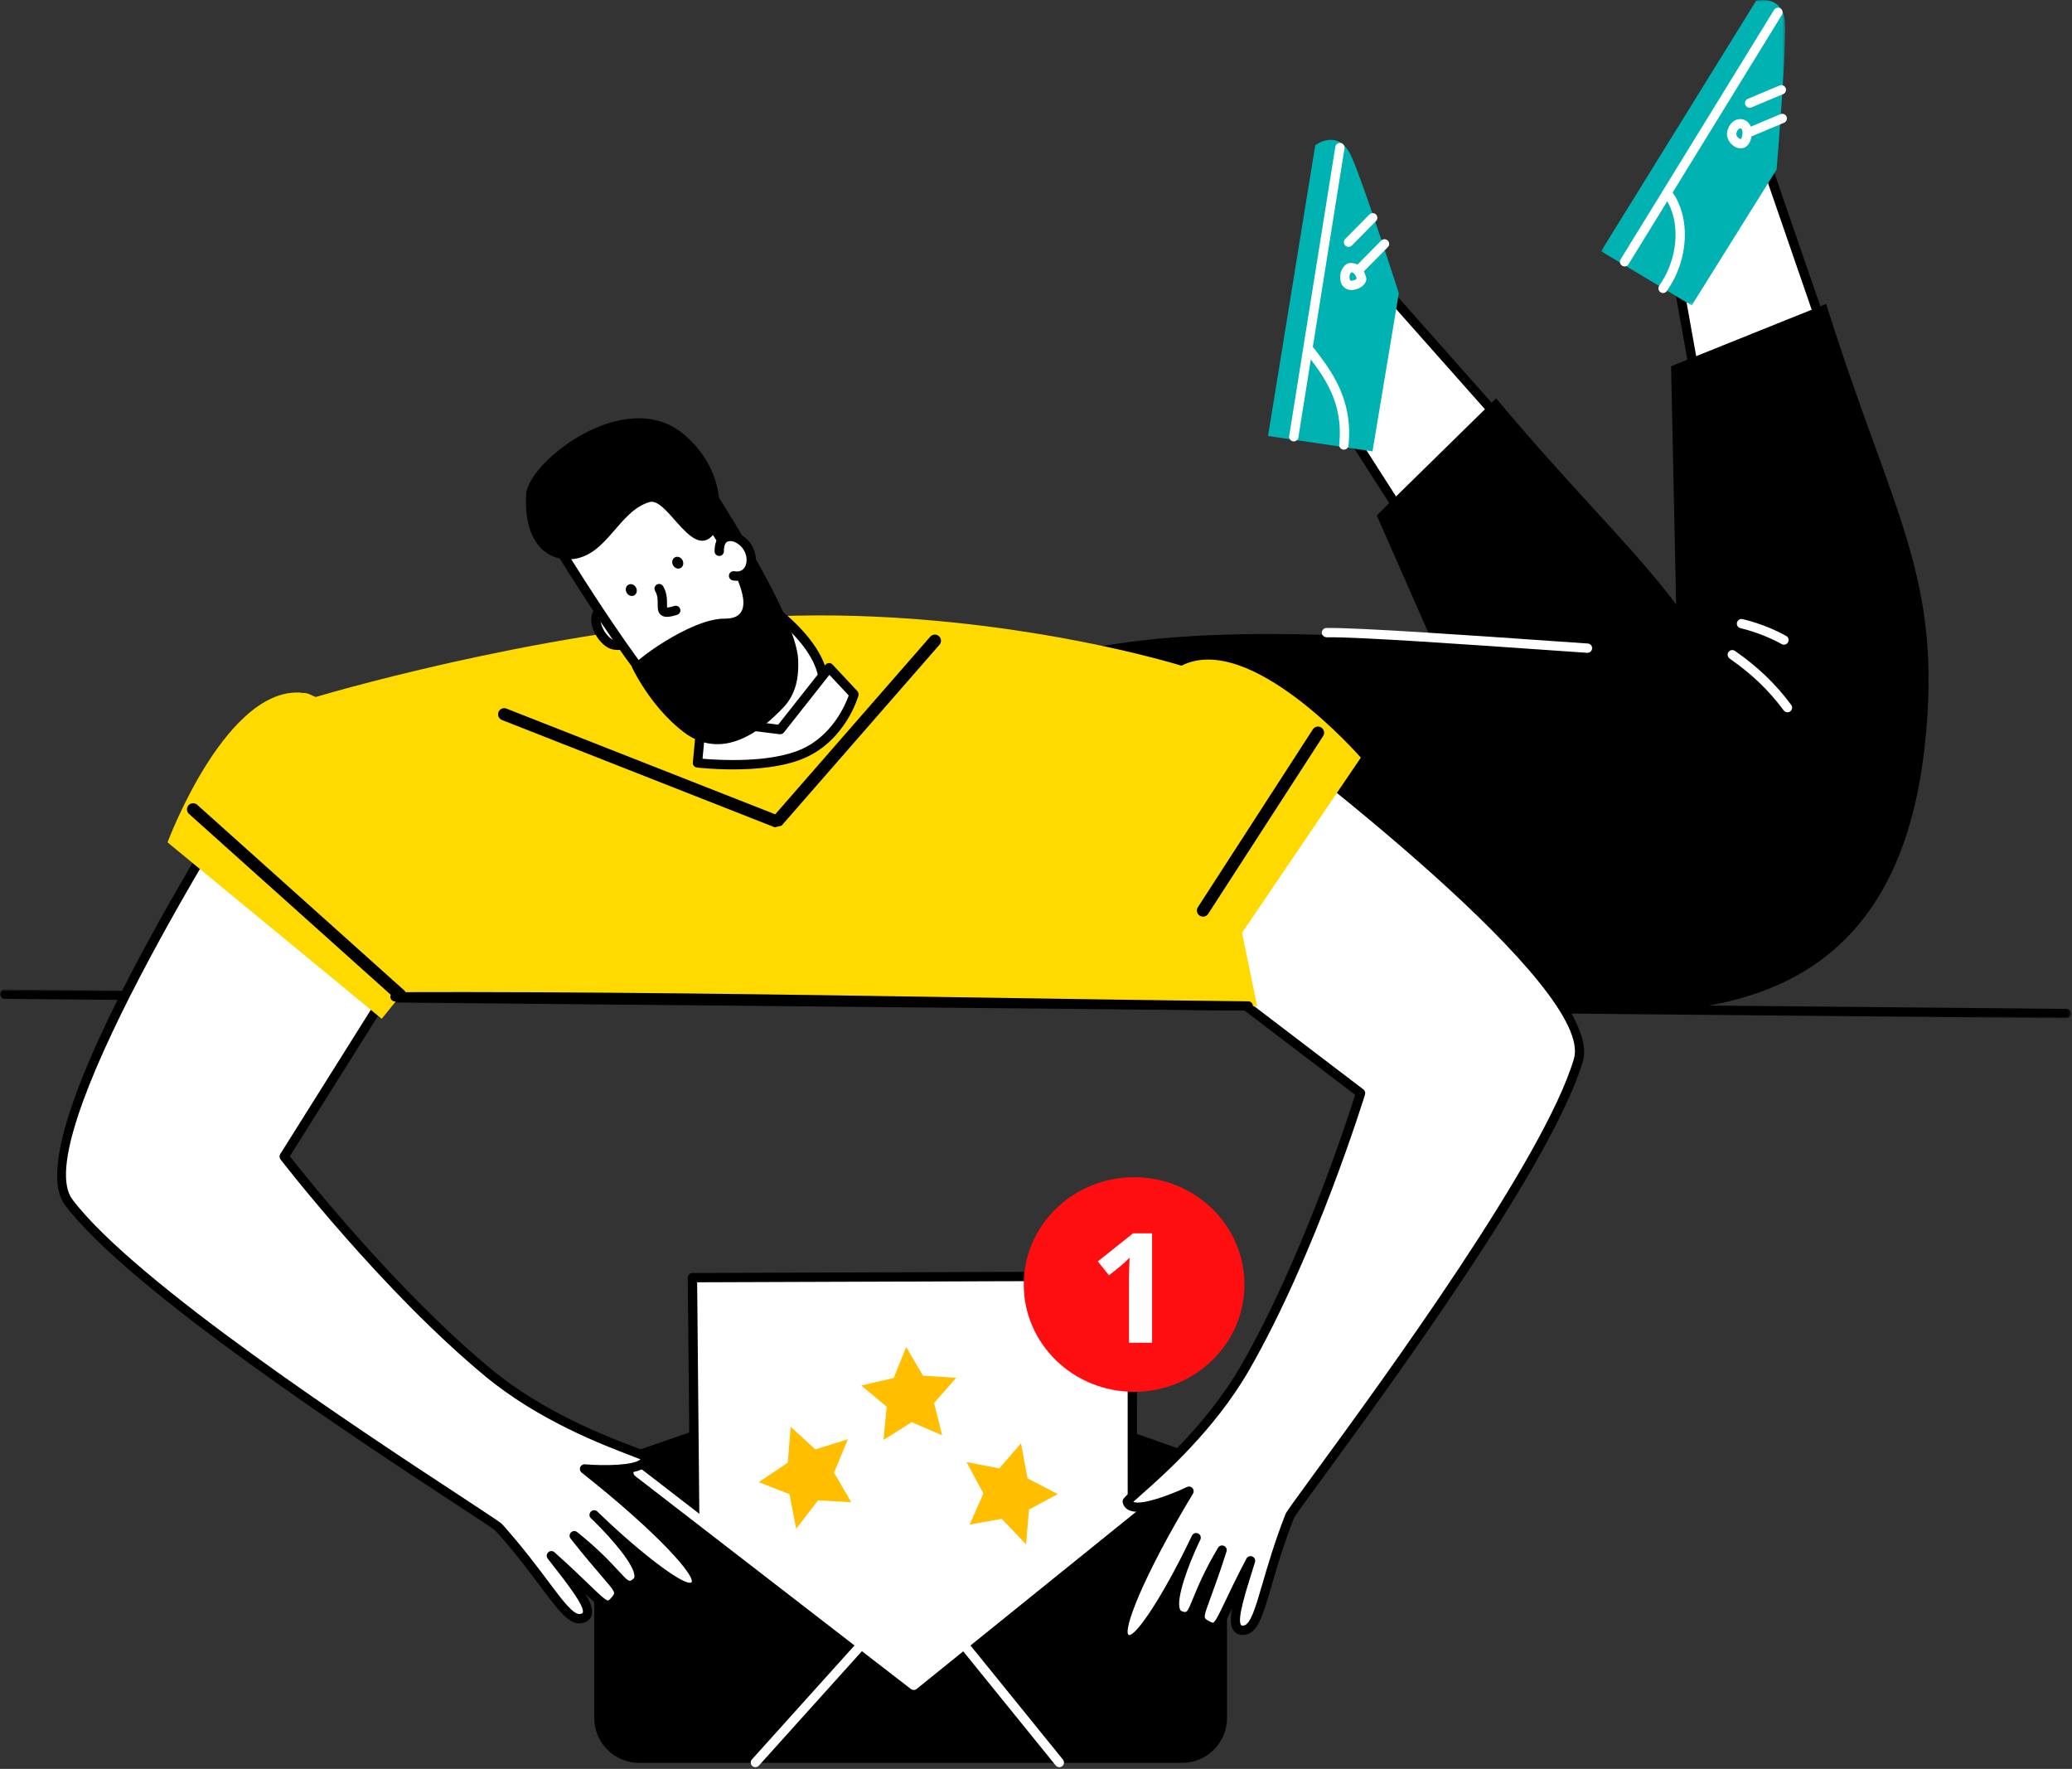 <?xml version="1.0" encoding="UTF-8"?> <svg xmlns="http://www.w3.org/2000/svg" width="676" height="577" viewBox="0 0 676 577" fill="none"><rect x="0" y="0" width="676" height="577" fill="#333333" stroke="none"/> <path fill-rule="evenodd" clip-rule="evenodd" d="M208.529 472.92L297.876 442.002L385.66 472.92C393.751 472.92 400.312 479.468 400.312 487.545V560.405C400.312 568.482 393.751 575.03 385.66 575.03H208.529C200.437 575.03 193.875 568.482 193.875 560.405V487.545C193.875 479.468 200.437 472.92 208.529 472.92Z" fill="black"></path> <path fill-rule="evenodd" clip-rule="evenodd" d="M226.668 496.972L225.915 416.761L369.416 416.252L369.437 493.24L296.859 551.788L226.668 496.972Z" fill="white"></path> <path fill-rule="evenodd" clip-rule="evenodd" d="M228.183 496.227L296.843 549.848L367.915 492.515L367.892 417.775L227.451 418.275L228.183 496.227ZM296.859 553.306C296.527 553.306 296.195 553.199 295.92 552.984L225.729 498.168C225.366 497.885 225.15 497.449 225.146 496.985L224.393 416.775C224.388 416.371 224.546 415.982 224.832 415.695C225.116 415.407 225.505 415.245 225.908 415.242L369.412 414.733H369.414C369.817 414.733 370.203 414.893 370.49 415.178C370.776 415.462 370.938 415.85 370.938 416.252L370.959 493.239C370.959 493.701 370.75 494.132 370.393 494.423L297.815 552.971C297.536 553.192 297.197 553.306 296.859 553.306Z" fill="black"></path> <path fill-rule="evenodd" clip-rule="evenodd" d="M298.108 551.255C297.778 551.255 297.451 551.15 297.176 550.937L207.248 481.483C206.584 480.969 206.463 480.016 206.975 479.352C207.49 478.689 208.445 478.566 209.111 479.077L298.087 547.799L381.497 480.482C382.147 479.957 383.108 480.051 383.637 480.706C384.166 481.357 384.065 482.314 383.411 482.842L299.064 550.917C298.785 551.141 298.446 551.255 298.108 551.255Z" fill="white"></path> <path fill-rule="evenodd" clip-rule="evenodd" d="M345.61 576.44C345.168 576.44 344.726 576.248 344.426 575.876L298.571 519.301L247.584 575.935C247.023 576.561 246.06 576.607 245.435 576.052C244.81 575.49 244.76 574.53 245.321 573.907L297.5 515.948C297.797 515.617 298.221 515.434 298.672 515.443C299.118 515.455 299.534 515.662 299.816 516.007L346.793 573.966C347.322 574.617 347.221 575.574 346.566 576.102C346.285 576.328 345.946 576.44 345.61 576.44Z" fill="white"></path> <path fill-rule="evenodd" clip-rule="evenodd" d="M259.756 498.674L257.575 487.386L247.543 483.48L257.023 477.109L257.972 465.426L266.012 472.781L276.63 469.464L272.119 480.38L277.734 490.016L266.904 489.406L259.756 498.674Z" fill="#FFBE00"></path> <path fill-rule="evenodd" clip-rule="evenodd" d="M288.242 469.71L289.287 458.871L280.992 451.922L291.575 449.499L295.647 439.388L301.143 448.733L311.955 449.431L304.767 457.628L307.378 468.175L297.44 463.894L288.242 469.71Z" fill="#FFBE00"></path> <path fill-rule="evenodd" clip-rule="evenodd" d="M316.351 497.286L320.843 487.153L315.338 476.927L326.023 478.967L333.111 470.802L335.221 482.2L345.108 487.379L335.726 492.381L334.748 503.751L326.84 495.442L316.351 497.286Z" fill="#FFBE00"></path> <path fill-rule="evenodd" clip-rule="evenodd" d="M334 418.999C334 399.668 350.118 384 370.001 384C389.882 384 406 399.668 406 418.999C406 438.328 389.882 454 370.001 454C350.118 454 334 438.328 334 418.999Z" fill="#FF0E11"></path> <path d="M375.873 438H368.329V417.346L368.402 413.952L368.524 410.241C367.271 411.494 366.4 412.316 365.912 412.707L361.81 416.003L358.172 411.462L369.671 402.307H375.873V438Z" fill="white"></path> <mask id="mask0_2_3189" style="mask-type:alpha" maskUnits="userSpaceOnUse" x="0" y="322" width="676" height="11"> <path fill-rule="evenodd" clip-rule="evenodd" d="M0 322.779H675.648V332.142H0V322.779Z" fill="white"></path> </mask> <g mask="url(#mask0_2_3189)"> <path fill-rule="evenodd" clip-rule="evenodd" d="M674.13 332.142H674.116L1.505 325.819C0.665 325.809 -0.009 325.126 9.18119e-05 324.285C0.007 323.451 0.688 322.779 1.519 322.779H1.533L674.143 329.102C674.982 329.111 675.655 329.797 675.648 330.636C675.639 331.47 674.961 332.142 674.13 332.142Z" fill="black"></path> </g> <path fill-rule="evenodd" clip-rule="evenodd" d="M553.857 127.448L544.729 76.375L575.888 52.353L597.39 114.679L553.857 127.448Z" fill="white"></path> <path fill-rule="evenodd" clip-rule="evenodd" d="M546.385 77.016L555.054 125.513L595.433 113.669L575.142 54.847L546.385 77.016ZM553.855 128.968C553.576 128.968 553.298 128.89 553.058 128.74C552.69 128.513 552.437 128.141 552.361 127.716L543.233 76.643C543.133 76.085 543.352 75.516 543.799 75.171L574.962 51.149C575.35 50.85 575.852 50.756 576.323 50.896C576.791 51.038 577.165 51.394 577.325 51.858L598.825 114.183C598.96 114.576 598.928 115.006 598.738 115.376C598.549 115.744 598.213 116.018 597.818 116.137L554.284 128.906C554.143 128.948 553.999 128.968 553.855 128.968Z" fill="black"></path> <path fill-rule="evenodd" clip-rule="evenodd" d="M460.221 172.166L432.222 128.497L451.798 94.361L495.533 143.677L460.221 172.166Z" fill="white"></path> <path fill-rule="evenodd" clip-rule="evenodd" d="M433.997 128.454L460.585 169.92L493.339 143.495L452.064 96.951L433.997 128.454ZM460.22 173.686C460.14 173.686 460.058 173.679 459.978 173.666C459.551 173.597 459.174 173.35 458.943 172.987L430.944 129.318C430.638 128.84 430.622 128.232 430.905 127.741L450.482 93.605C450.724 93.18 451.158 92.899 451.644 92.849C452.149 92.799 452.608 92.986 452.935 93.354L496.667 142.668C496.943 142.978 497.08 143.39 497.046 143.803C497.012 144.217 496.808 144.599 496.484 144.859L461.172 173.348C460.903 173.57 460.565 173.686 460.22 173.686Z" fill="black"></path> <path fill-rule="evenodd" clip-rule="evenodd" d="M627.932 243.516C618.893 325.681 562.673 333.343 508.986 329.504C420.681 323.193 328.199 297.834 310.945 309.71C301.25 298.437 311.363 263.264 310.554 248.415C306.69 177.438 547.307 218.763 547.307 218.763L545.202 119.464C545.202 119.464 570.495 109.3 595.783 99.135C617.552 168.412 634.03 188.085 627.932 243.516Z" fill="black"></path> <path fill-rule="evenodd" clip-rule="evenodd" d="M573.103 250.954C596.238 330.31 351.805 293.592 340.628 275.053C303.943 214.183 489.158 259.018 489.158 259.018L449.169 168.112C449.169 168.112 468.634 149.024 488.096 129.934C534.743 185.571 557.498 197.419 573.103 250.954Z" fill="black"></path> <mask id="mask1_2_3189" style="mask-type:alpha" maskUnits="userSpaceOnUse" x="522" y="0" width="61" height="100"> <path fill-rule="evenodd" clip-rule="evenodd" d="M522.363 0H582.441V99.639H522.363V0Z" fill="white"></path> </mask> <g mask="url(#mask1_2_3189)"> <path fill-rule="evenodd" clip-rule="evenodd" d="M551.927 99.639L522.363 81.948L572.935 0.26C572.935 0.26 582.189 -2.249 582.427 8.302C582.669 18.852 579.627 55.287 579.627 55.287L551.927 99.639Z" fill="#00B2B2"></path> </g> <path fill-rule="evenodd" clip-rule="evenodd" d="M447.783 147.224L413.702 142.224L429.111 47.378C429.111 47.378 436.698 41.512 440.964 51.165C445.227 60.817 456.377 95.636 456.377 95.636L447.783 147.224Z" fill="#00B2B2"></path> <path fill-rule="evenodd" clip-rule="evenodd" d="M530.024 86.911C529.755 86.911 529.478 86.838 529.23 86.685C528.517 86.246 528.293 85.309 528.734 84.594L578.776 3.247C579.215 2.534 580.149 2.31 580.866 2.749C581.578 3.19 581.802 4.125 581.361 4.84L531.319 86.189C531.031 86.655 530.536 86.911 530.024 86.911Z" fill="white"></path> <path fill-rule="evenodd" clip-rule="evenodd" d="M422.101 143.985C422.021 143.985 421.942 143.979 421.862 143.967C421.03 143.835 420.466 143.055 420.601 142.226L435.653 47.897C435.784 47.067 436.576 46.503 437.389 46.636C438.22 46.77 438.784 47.547 438.65 48.377L423.597 142.706C423.481 143.453 422.834 143.985 422.101 143.985Z" fill="white"></path> <path fill-rule="evenodd" clip-rule="evenodd" d="M570.833 35.16C570.239 35.16 569.678 34.81 569.433 34.227C569.109 33.453 569.472 32.564 570.244 32.239L580.587 27.895C581.366 27.571 582.252 27.934 582.579 28.709C582.901 29.483 582.537 30.372 581.766 30.697L571.422 35.041C571.228 35.121 571.03 35.16 570.833 35.16Z" fill="white"></path> <path fill-rule="evenodd" clip-rule="evenodd" d="M439.959 80.535C439.573 80.535 439.188 80.389 438.891 80.097C438.295 79.505 438.29 78.543 438.879 77.946L446.77 69.967C447.361 69.37 448.323 69.366 448.919 69.955C449.515 70.545 449.522 71.507 448.93 72.103L441.04 80.085C440.743 80.385 440.35 80.535 439.959 80.535Z" fill="white"></path> <path fill-rule="evenodd" clip-rule="evenodd" d="M571.123 44.503C570.529 44.503 569.965 44.154 569.723 43.571C569.399 42.796 569.762 41.907 570.536 41.583L580.882 37.239C581.651 36.914 582.547 37.278 582.871 38.052C583.193 38.827 582.83 39.716 582.056 40.04L571.71 44.385C571.518 44.465 571.32 44.503 571.123 44.503Z" fill="white"></path> <path fill-rule="evenodd" clip-rule="evenodd" d="M443.809 89.052C443.423 89.052 443.037 88.906 442.74 88.614C442.144 88.022 442.14 87.06 442.729 86.463L450.619 78.484C451.211 77.889 452.172 77.885 452.768 78.475C453.364 79.064 453.371 80.026 452.78 80.623L444.889 88.602C444.592 88.902 444.2 89.052 443.809 89.052Z" fill="white"></path> <path fill-rule="evenodd" clip-rule="evenodd" d="M385.802 218.258L367.171 298.115L443.895 356.569C443.895 356.569 428.207 407.905 406.226 446.14C391.628 471.529 367.523 488.836 367.792 489.858C369.24 495.324 387.924 486.419 387.924 486.419C387.924 486.419 361.258 530.595 367.424 534.615C372.922 538.198 390.246 501.565 390.249 501.565C390.249 501.565 378.916 524.736 384.98 526.957C390.431 528.952 388.186 523.267 398.71 505.632C391.886 527.04 389.415 527.668 393.425 529.965C398.251 532.727 397.194 529.649 407.994 509.122C403.881 522.225 400.386 532.535 405.993 531.733C411.262 530.981 411.961 517.255 420.771 494.531C422.059 491.199 502.686 387.135 514.95 345.834C523.626 316.622 385.802 218.258 385.802 218.258Z" fill="white"></path> <path fill-rule="evenodd" clip-rule="evenodd" d="M387.923 484.899C388.343 484.899 388.752 485.073 389.049 485.4C389.499 485.898 389.57 486.631 389.223 487.205C372.544 514.842 366.236 532.026 368.255 533.34C370.459 533.866 379.055 521.329 388.362 501.99C388.604 501.476 388.786 501.101 388.885 500.898C389.12 500.413 389.581 500.111 390.077 500.057C390.639 499.99 391.23 500.267 391.538 500.76C391.815 501.204 391.844 501.757 391.616 502.228C391.445 502.586 391.255 502.984 391.045 503.418C387.761 510.404 383.589 521.491 384.97 524.933C385.139 525.351 385.333 525.47 385.5 525.532C387.243 526.167 387.279 526.183 389.271 521.309C390.721 517.755 392.913 512.385 397.405 504.853C397.805 504.19 398.632 503.93 399.335 504.248C400.039 504.563 400.393 505.358 400.157 506.094C397.992 512.888 396.284 517.536 395.039 520.932C392.55 527.712 392.55 527.712 394.179 528.646C395.368 529.325 395.709 529.329 395.791 529.302C396.522 529.074 397.954 526.059 399.769 522.243C401.34 518.939 403.492 514.414 406.648 508.413C407.013 507.716 407.849 507.417 408.578 507.716C409.302 508.02 409.676 508.827 409.443 509.577L408.897 511.313C406.369 519.341 403.505 528.441 404.928 530.118C405.077 530.289 405.472 530.271 405.778 530.23C407.993 529.912 409.621 524.339 411.873 516.622C413.643 510.571 415.842 503.041 419.355 493.983C419.656 493.203 421.415 490.758 428.808 480.649C451.243 449.966 503.78 378.114 513.493 345.4C520.248 322.658 426.051 249.05 386.765 220.817L368.872 297.5L444.815 355.358C445.319 355.744 445.534 356.407 445.347 357.013C445.189 357.529 429.36 408.952 407.543 446.899C396.339 466.383 379.546 481.206 372.375 487.534C371.345 488.446 370.354 489.321 369.728 489.906C372.483 491.019 381.595 487.751 387.27 485.045C387.48 484.947 387.702 484.899 387.923 484.899ZM368.269 536.381C367.536 536.381 366.976 536.137 366.595 535.888C360.518 531.928 375.269 504.851 384.185 489.721C379.24 491.736 371.802 494.211 368.36 492.625C367.312 492.139 366.609 491.318 366.326 490.246C366.02 489.092 366.433 488.729 370.368 485.256C377.425 479.026 393.955 464.436 404.91 445.382C424.873 410.661 439.802 364.506 442.127 357.134L366.25 299.324C365.775 298.961 365.556 298.35 365.693 297.768L384.324 217.913C384.441 217.419 384.792 217.015 385.267 216.837C385.733 216.654 386.27 216.725 386.683 217.019C392.347 221.062 525.286 316.36 516.407 346.266C506.541 379.483 453.788 451.632 431.26 482.443C426.396 489.097 422.552 494.353 422.164 495.134C418.72 504.019 416.541 511.48 414.792 517.476C411.933 527.257 410.359 532.647 406.207 533.237C404.268 533.516 403.19 532.762 402.613 532.083C401.4 530.653 401.29 528.269 401.98 524.665C399.589 529.674 398.561 531.617 396.7 532.202C395.257 532.652 393.866 531.964 392.671 531.283C390.504 530.042 389.778 528.884 390.033 526.82C388.823 528.683 387.311 529.423 384.456 528.386C383.404 527.997 382.609 527.197 382.154 526.066C381.622 524.745 381.595 522.906 381.885 520.815C377.482 528.361 372.638 535.287 369.256 536.24C368.897 536.34 368.568 536.381 368.269 536.381Z" fill="black"></path> <path fill-rule="evenodd" clip-rule="evenodd" d="M98.55 227.339L144.032 295.56L92.718 377.254C92.718 377.254 125.426 419.806 159.431 447.879C182.009 466.517 210.654 474.25 210.762 475.301C211.326 480.927 190.706 479.159 190.706 479.159C190.706 479.159 231.181 511.146 226.819 517.076C222.93 522.362 193.846 494.154 193.846 494.154C193.846 494.154 212.591 511.868 207.692 516.078C203.289 519.862 203.394 513.749 187.353 500.938C201.257 518.582 203.789 518.301 200.841 521.861C197.292 526.146 197.201 522.89 179.885 507.467C188.335 518.29 195.227 526.715 189.694 527.935C184.498 529.082 179.024 516.477 162.802 498.297C160.423 495.63 48.403 426.538 22.42 392.179C4.043 367.876 98.55 227.339 98.55 227.339Z" fill="white"></path> <path fill-rule="evenodd" clip-rule="evenodd" d="M98.547 230.073C71.676 270.314 9.322 372.34 23.632 391.261C44.213 418.479 118.635 467.29 150.414 488.133C160.876 494.996 163.379 496.661 163.934 497.285C170.399 504.531 175.102 510.809 178.881 515.852C183.702 522.285 187.174 526.919 189.366 526.451C189.67 526.384 190.047 526.259 190.124 526.048C190.867 523.976 184.995 516.467 179.813 509.842L178.687 508.402C178.203 507.783 178.271 506.897 178.845 506.357C179.418 505.823 180.306 505.809 180.896 506.332C185.959 510.843 189.563 514.323 192.193 516.864C195.203 519.771 197.588 522.072 198.371 522.072H198.392C198.488 522.068 198.8 521.942 199.671 520.891C200.87 519.444 200.87 519.444 196.158 513.969C193.801 511.229 190.572 507.479 186.16 501.878C185.682 501.273 185.735 500.404 186.283 499.861C186.829 499.317 187.699 499.269 188.3 499.751C195.149 505.219 199.086 509.479 201.692 512.294C205.268 516.161 205.289 516.138 206.702 514.922C206.837 514.808 206.979 514.627 206.99 514.177C207.077 510.514 199.46 501.762 193.945 496.357C193.479 495.914 193.091 495.537 192.79 495.245C192.189 494.662 192.171 493.707 192.748 493.103C193.326 492.498 194.281 492.477 194.888 493.049C195.085 493.231 195.466 493.597 195.987 494.107C209.744 507.296 223.436 517.52 225.601 516.172C227.023 514.237 215.084 500.361 189.764 480.35C189.238 479.936 189.046 479.223 189.293 478.599C189.542 477.976 190.161 477.58 190.835 477.647C197.094 478.174 206.78 478.026 208.966 476.029C208.178 475.697 206.942 475.227 205.659 474.738C196.722 471.333 175.796 463.36 158.464 449.05C124.717 421.192 91.842 378.606 91.513 378.181C91.125 377.676 91.093 376.983 91.431 376.446L142.224 295.584L98.547 230.073ZM188.992 529.533C185.335 529.535 182.042 525.139 176.449 517.673C172.706 512.678 168.049 506.458 161.668 499.31C161.072 498.757 155.635 495.192 148.749 490.674C116.84 469.747 42.11 420.735 21.209 393.096C2.393 368.212 93.406 232.264 97.291 226.492C97.572 226.071 98.044 225.82 98.549 225.82C99.07 225.911 99.534 226.073 99.814 226.496L145.296 294.715C145.627 295.213 145.636 295.86 145.316 296.367L94.569 377.159C99.337 383.247 129.524 421.219 160.399 446.708C177.344 460.697 197.944 468.545 206.741 471.899C211.64 473.766 212.151 473.963 212.272 475.146C212.382 476.25 212.012 477.267 211.201 478.09C208.538 480.795 200.698 481.079 195.366 480.937C209.025 491.967 232.34 512.134 228.042 517.977C227.661 518.496 226.941 519.133 225.669 519.241C222.138 519.536 215.148 514.712 208.44 509.25C209.443 511.101 210.059 512.829 210.025 514.248C209.998 515.468 209.532 516.499 208.682 517.23C206.383 519.202 204.704 519.042 202.914 517.726C203.875 519.568 203.603 520.907 202.011 522.831C201.134 523.886 200.072 525.022 198.561 525.107C196.642 525.182 194.968 523.761 190.972 519.908C192.883 523.039 193.616 525.308 192.984 527.074C192.682 527.913 191.924 528.998 190.019 529.419C189.672 529.494 189.33 529.533 188.992 529.533Z" fill="black"></path> <path fill-rule="evenodd" clip-rule="evenodd" d="M517.924 212.944C517.888 212.944 517.856 212.944 517.822 212.942C514.912 212.748 510.648 212.448 505.549 212.092C482.115 210.453 442.92 207.681 432.794 207.878C431.986 207.83 431.264 207.224 431.25 206.383C431.237 205.545 431.906 204.852 432.744 204.839C443.016 204.667 482.284 207.419 505.761 209.059C510.856 209.416 515.115 209.713 518.023 209.907C518.858 209.964 519.493 210.689 519.436 211.525C519.386 212.327 518.717 212.944 517.924 212.944Z" fill="white"></path> <path fill-rule="evenodd" clip-rule="evenodd" d="M567.775 41.881C567.375 41.881 566.766 42.37 566.464 43.583C566.393 43.869 566.64 44.481 567.122 44.938C567.528 45.322 567.871 45.379 567.907 45.361C567.951 45.35 568.211 45.108 568.392 44.287C568.714 42.795 568.284 41.988 567.873 41.892C567.841 41.883 567.809 41.881 567.775 41.881ZM567.889 48.403C566.914 48.403 565.895 47.964 565.032 47.146C563.76 45.939 563.164 44.251 563.516 42.845C564.304 39.685 566.651 38.478 568.565 38.933C570.442 39.372 572.119 41.438 571.356 44.934C570.867 47.187 569.698 47.989 568.8 48.266C568.506 48.357 568.2 48.403 567.889 48.403Z" fill="white"></path> <path fill-rule="evenodd" clip-rule="evenodd" d="M542.58 95.579C542.292 95.579 541.997 95.497 541.739 95.323C541.041 94.859 540.853 93.913 541.317 93.216C542.756 91.056 544.258 88.625 545.428 84.736C547.62 77.437 546.855 69.967 543.381 64.752C542.913 64.055 543.103 63.111 543.799 62.645C544.503 62.177 545.444 62.371 545.905 63.066C549.879 69.025 550.788 77.453 548.337 85.611C547.047 89.9 545.343 92.656 543.847 94.903C543.553 95.341 543.071 95.579 542.58 95.579Z" fill="white"></path> <path fill-rule="evenodd" clip-rule="evenodd" d="M438.438 146.68C438.388 146.68 438.333 146.678 438.281 146.673C437.445 146.587 436.84 145.839 436.926 145.005C438.361 131.009 431.77 122.528 425.955 115.047C425.443 114.384 425.56 113.429 426.222 112.915C426.88 112.401 427.835 112.515 428.355 113.18C434.213 120.721 441.508 130.106 439.945 145.316C439.866 146.098 439.208 146.68 438.438 146.68Z" fill="white"></path> <path fill-rule="evenodd" clip-rule="evenodd" d="M440.824 88.815C440.632 89.037 440.381 89.51 440.333 89.73C440.237 90.456 440.26 91.377 440.653 91.512C441.228 91.718 442.27 91.258 442.66 90.89C442.247 89.556 441.632 88.859 440.824 88.815ZM440.975 94.602C440.31 94.602 439.65 94.455 439.054 94.108C438.049 93.528 436.939 92.223 437.327 89.305C437.453 88.368 438.536 85.945 440.353 85.79C441.578 85.703 444.503 85.943 445.693 90.449C445.965 91.48 445.483 92.559 444.371 93.409C443.484 94.083 442.222 94.602 440.975 94.602Z" fill="white"></path> <path fill-rule="evenodd" clip-rule="evenodd" d="M583.171 232.345C582.71 232.345 582.253 232.135 581.954 231.738C576.906 225.006 571.626 219.942 564.298 214.811C563.61 214.329 563.441 213.381 563.923 212.693C564.407 212.012 565.355 211.838 566.038 212.321C573.645 217.647 579.131 222.91 584.384 229.914C584.886 230.584 584.749 231.536 584.08 232.042C583.806 232.247 583.488 232.345 583.171 232.345Z" fill="white"></path> <path fill-rule="evenodd" clip-rule="evenodd" d="M582.022 210.298C581.771 210.298 581.515 210.237 581.28 210.104C574.714 206.407 567.922 204.935 567.856 204.919C567.036 204.745 566.511 203.939 566.685 203.118C566.858 202.298 567.662 201.768 568.484 201.948C568.779 202.01 575.783 203.521 582.769 207.453C583.5 207.867 583.76 208.792 583.347 209.524C583.068 210.02 582.552 210.298 582.022 210.298Z" fill="white"></path> <path fill-rule="evenodd" clip-rule="evenodd" d="M279.902 200.932C271.315 200.657 262.495 200.669 253.495 201.005C186.027 203.509 112.316 224.61 102.98 227.355C101.989 227.028 100.959 226.308 99.984 226.141C74.385 221.772 54.664 274.772 54.664 274.772L124.534 332.328L130.529 324.901L410.149 328.187L405.225 304.264L443.978 247.135C443.978 247.135 407.965 205.701 385.456 217.143C380.777 215.726 336.812 202.748 279.902 200.932Z" fill="#FFDA01"></path> <path d="M63 264L130.5 324.5" stroke="black" stroke-width="4" stroke-linecap="round" stroke-linejoin="bevel"></path> <mask id="mask2_2_3189" style="mask-type:alpha" maskUnits="userSpaceOnUse" x="54" y="200" width="390" height="133"> <path fill-rule="evenodd" clip-rule="evenodd" d="M279.902 200.932C271.315 200.657 262.495 200.669 253.495 201.005C186.027 203.509 112.316 224.61 102.98 227.355C101.989 227.028 100.959 226.308 99.984 226.141C74.385 221.772 54.664 274.772 54.664 274.772L124.534 332.328L130.529 324.901L410.149 328.187L405.225 304.264L443.978 247.135C443.978 247.135 407.965 205.701 385.456 217.143C380.777 215.726 336.812 202.748 279.902 200.932Z" fill="white"></path> </mask> <g mask="url(#mask2_2_3189)"> <path d="M430 239L392.5 297" stroke="black" stroke-width="4" stroke-linecap="round" stroke-linejoin="bevel"></path> <path d="M164.5 233L253.5 268L305 209" stroke="black" stroke-width="4" stroke-linecap="round" stroke-linejoin="bevel"></path> </g> <path fill-rule="evenodd" clip-rule="evenodd" d="M266.933 230.439C276.44 212.851 245.336 194.124 245.336 194.124C245.336 194.124 229.072 193.59 220.938 193.323C227.018 225.543 235.385 242.891 235.385 242.891C235.385 242.891 257.425 248.029 266.933 230.439Z" fill="white"></path> <path fill-rule="evenodd" clip-rule="evenodd" d="M236.443 241.558C240.232 242.256 257.586 244.541 265.597 229.717C273.815 214.516 248.108 197.664 244.878 195.628L222.786 194.902C228.056 221.932 234.916 238.148 236.443 241.558ZM242.5 245.068C238.171 245.068 235.124 244.388 235.039 244.367C234.592 244.265 234.216 243.963 234.017 243.55C233.933 243.374 225.493 225.652 219.447 193.605C219.36 193.151 219.486 192.686 219.785 192.337C220.086 191.985 220.531 191.777 220.988 191.807L245.385 192.608C245.643 192.615 245.896 192.69 246.118 192.823C247.439 193.619 278.348 212.513 268.267 231.162C261.908 242.927 250.185 245.068 242.5 245.068Z" fill="black"></path> <path fill-rule="evenodd" clip-rule="evenodd" d="M278.617 226.476L270.501 217.796L254.55 237.988L228.88 234.818L227.554 248.855C227.554 248.855 249.205 251.427 261.97 245.833C274.737 240.239 278.617 226.476 278.617 226.476Z" fill="white"></path> <path fill-rule="evenodd" clip-rule="evenodd" d="M229.206 247.493C234.245 247.938 251.009 248.979 261.361 244.444C271.613 239.95 275.862 229.771 276.896 226.856L270.599 220.123L255.742 238.93C255.413 239.345 254.893 239.555 254.364 239.496L230.245 236.515L229.206 247.493ZM239.123 250.976C232.696 250.976 227.796 250.412 227.374 250.362C226.556 250.264 225.965 249.533 226.043 248.712L227.369 234.675C227.408 234.269 227.609 233.892 227.928 233.634C228.248 233.379 228.654 233.262 229.065 233.313L253.889 236.375L269.31 216.857C269.584 216.508 269.997 216.3 270.437 216.279C270.86 216.245 271.309 216.437 271.611 216.761L279.726 225.438C280.087 225.826 280.222 226.376 280.078 226.888C279.911 227.477 275.851 241.408 262.58 247.221C255.674 250.25 246.417 250.976 239.123 250.976Z" fill="black"></path> <path fill-rule="evenodd" clip-rule="evenodd" d="M201.255 199.516C201.061 197.195 195.997 197.095 194.692 200.546C193.409 203.94 196.94 209.369 199.818 210.239C202.168 210.951 204.174 210.086 206.171 208.867" fill="white"></path> <path fill-rule="evenodd" clip-rule="evenodd" d="M201.513 212.014C200.83 212.014 200.118 211.918 199.376 211.692C197.407 211.099 195.296 209.015 193.999 206.386C192.856 204.062 192.596 201.798 193.271 200.009C194.333 197.206 197.211 196.065 199.513 196.387C201.36 196.647 202.638 197.825 202.768 199.39C202.839 200.226 202.218 200.961 201.38 201.029C200.543 201.093 199.812 200.477 199.744 199.644L201.255 199.516L199.742 199.639C199.68 199.541 199.201 199.306 198.452 199.386C198.039 199.427 196.645 199.671 196.11 201.084C195.741 202.063 195.964 203.505 196.722 205.041C197.729 207.086 199.294 208.497 200.257 208.787C201.994 209.314 203.562 208.684 205.381 207.573C206.098 207.134 207.031 207.36 207.467 208.077C207.903 208.791 207.679 209.727 206.963 210.163C205.404 211.115 203.589 212.014 201.513 212.014Z" fill="black"></path> <path fill-rule="evenodd" clip-rule="evenodd" d="M175.562 167.76C175.562 167.76 207.185 220.941 222.264 234.133C233.645 244.089 261.567 228.092 257.374 212.441C252.716 195.052 216.681 143.973 216.681 143.973L175.562 167.76Z" fill="white"></path> <path fill-rule="evenodd" clip-rule="evenodd" d="M177.657 168.302C182.639 176.573 209.851 221.257 223.263 232.99C228.798 237.834 238.605 235.499 245.376 231.286C251.495 227.474 257.924 220.358 255.909 212.835C251.753 197.324 221.552 153.606 216.236 145.985L177.657 168.302ZM231.386 238.753C227.623 238.753 224.069 237.731 221.264 235.275C206.178 222.078 175.555 170.716 174.257 168.537C174.049 168.187 173.992 167.77 174.092 167.377C174.195 166.985 174.451 166.649 174.802 166.446L215.921 142.659C216.602 142.269 217.469 142.458 217.923 143.1C219.4 145.193 254.165 194.599 258.842 212.05C260.852 219.561 256.199 228.122 246.981 233.862C242.345 236.749 236.658 238.753 231.386 238.753Z" fill="black"></path> <path fill-rule="evenodd" clip-rule="evenodd" d="M217.615 201.213C216.878 201.213 216.244 201.049 215.717 200.658C214.555 199.796 214.566 198.406 214.576 197.059C214.587 195.744 214.601 194.254 213.736 192.755C213.318 192.029 213.569 191.1 214.293 190.682C215.021 190.26 215.949 190.513 216.367 191.239C217.643 193.455 217.625 195.637 217.613 197.082C217.609 197.438 217.606 197.892 217.634 198.177C217.94 198.173 218.62 198.091 220.012 197.655C220.815 197.404 221.662 197.851 221.913 198.65C222.164 199.451 221.719 200.302 220.918 200.553C219.656 200.948 218.553 201.213 217.615 201.213Z" fill="black"></path> <path fill-rule="evenodd" clip-rule="evenodd" d="M207.5 191.65C206.987 190.687 205.882 190.276 205.031 190.73C204.177 191.185 203.904 192.333 204.419 193.296C204.933 194.257 206.037 194.67 206.889 194.213C207.74 193.759 208.014 192.611 207.5 191.65Z" fill="black"></path> <path fill-rule="evenodd" clip-rule="evenodd" d="M222.662 182.721C222.149 181.758 221.042 181.347 220.191 181.802C219.34 182.258 219.066 183.406 219.579 184.367C220.093 185.33 221.2 185.741 222.051 185.287C222.902 184.833 223.176 183.682 222.662 182.721Z" fill="black"></path> <path fill-rule="evenodd" clip-rule="evenodd" d="M236.395 201.795C256.787 202.009 219.62 158.199 222.644 158.311C223.897 158.357 226.008 148.992 227.104 150.775C227.595 151.572 237.605 166.45 246.524 182.244C253.656 194.872 260.092 208.085 260.407 215.153C260.671 221.113 259.649 226.497 255.536 230.824C240.985 246.136 230.055 244.212 222.984 238.755C215.992 233.36 210.19 225.6 206.214 217.771C205.548 216.461 225.28 201.678 236.395 201.795Z" fill="black"></path> <path fill-rule="evenodd" clip-rule="evenodd" d="M234.652 179.838C234.614 173.824 239.185 174.933 240.141 175.34C247.298 178.396 246.397 189.063 239.331 187.831" fill="white"></path> <path fill-rule="evenodd" clip-rule="evenodd" d="M240.397 189.444C239.968 189.444 239.523 189.406 239.069 189.328C238.245 189.184 237.69 188.397 237.834 187.571C237.98 186.744 238.765 186.197 239.591 186.336C242.17 186.788 243.067 185.142 243.368 184.122C244.112 181.611 242.887 178.163 239.543 176.736C239.267 176.618 237.962 176.255 237.142 176.796C236.325 177.341 236.163 178.747 236.17 179.829C236.175 180.667 235.499 181.351 234.661 181.356H234.652C233.819 181.356 233.139 180.683 233.135 179.847C233.119 177.186 233.899 175.31 235.46 174.271C237.318 173.03 239.65 173.482 240.735 173.943C245.635 176.036 247.401 181.201 246.28 184.985C245.447 187.79 243.209 189.444 240.397 189.444Z" fill="black"></path> <path fill-rule="evenodd" clip-rule="evenodd" d="M234.139 172.227C226.902 185.74 218.092 161.892 211.877 163.773C201.833 166.811 198.193 180.913 187.12 182.344C179.645 183.312 170.701 178.279 171.678 161.155C172.273 150.731 204.193 125.404 223.305 141.842C238.84 155.205 234.139 172.227 234.139 172.227Z" fill="black"></path> <path fill-rule="evenodd" clip-rule="evenodd" d="M407.24 329.661H407.224C377.459 329.332 346.749 328.853 317.05 328.39C255.036 327.426 190.912 326.427 128.887 326.669H128.88C128.045 326.669 127.367 325.995 127.362 325.158C127.36 324.32 128.036 323.638 128.875 323.633C190.935 323.4 255.071 324.389 317.098 325.356C346.795 325.817 377.502 326.297 407.258 326.625C408.096 326.634 408.767 327.321 408.758 328.161C408.749 328.992 408.071 329.661 407.24 329.661Z" fill="black"></path> </svg> 